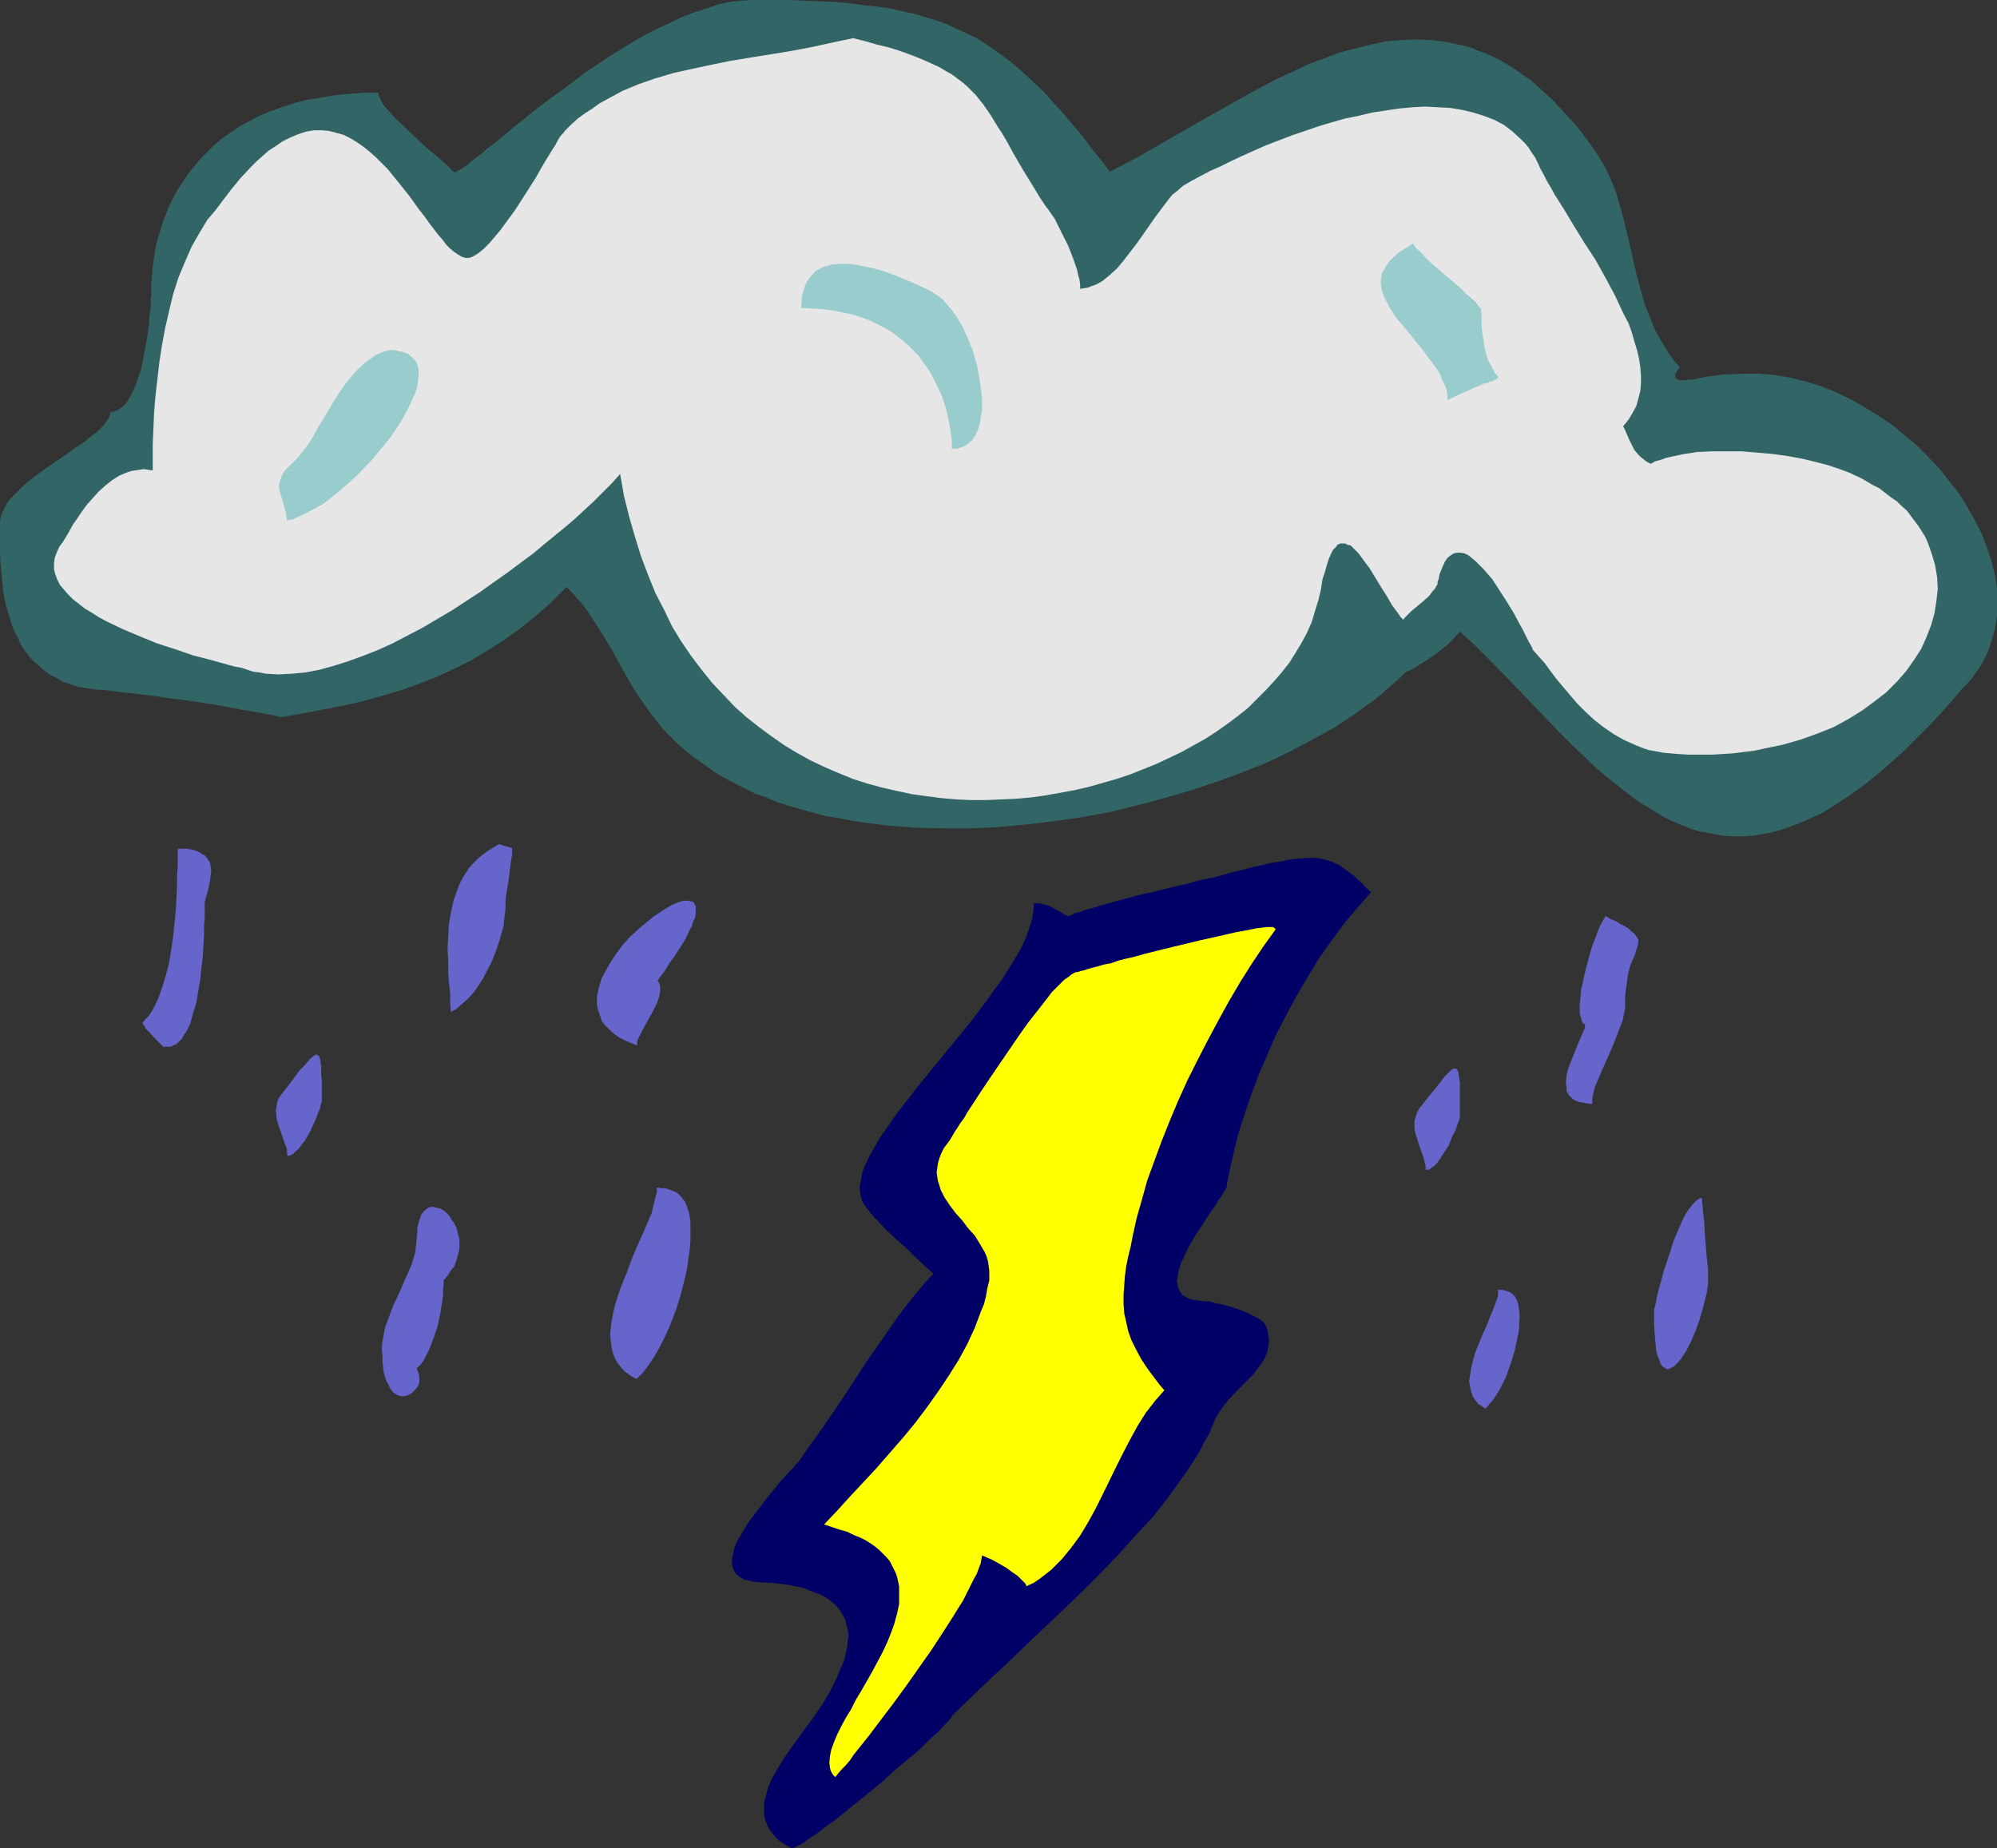 <?xml version="1.0" encoding="UTF-8" standalone="no"?>
<svg
   version="1.0"
   width="129.724mm"
   height="120.083mm"
   id="svg17"
   sodipodi:docname="Storm.wmf"
   xmlns:inkscape="http://www.inkscape.org/namespaces/inkscape"
   xmlns:sodipodi="http://sodipodi.sourceforge.net/DTD/sodipodi-0.dtd"
   xmlns="http://www.w3.org/2000/svg"
   xmlns:svg="http://www.w3.org/2000/svg">
  <rect width="100%" height="100%" fill="#333333" stroke="none"/>
  <sodipodi:namedview
     id="namedview17"
     pagecolor="#ffffff"
     bordercolor="#000000"
     borderopacity="0.25"
     inkscape:showpageshadow="2"
     inkscape:pageopacity="0.0"
     inkscape:pagecheckerboard="0"
     inkscape:deskcolor="#d1d1d1"
     inkscape:document-units="mm" />
  <defs
     id="defs1">
    <pattern
       id="WMFhbasepattern"
       patternUnits="userSpaceOnUse"
       width="6"
       height="6"
       x="0"
       y="0" />
  </defs>
  <path
     style="fill:#326666;fill-opacity:1;fill-rule:evenodd;stroke:none"
     d="m 139.137,144.123 1.778,1.939 1.778,1.939 1.454,1.939 1.293,1.939 2.586,4.039 2.424,4.039 2.262,4.201 2.424,4.201 1.293,2.1 1.454,2.1 1.616,2.262 1.616,2.1 1.616,2.1 1.939,1.939 1.939,1.939 2.101,1.777 2.101,1.616 2.262,1.616 2.262,1.616 2.424,1.454 2.424,1.293 2.586,1.293 2.586,1.293 2.747,0.969 2.747,1.131 2.909,0.969 2.909,0.808 2.909,0.808 2.909,0.808 3.07,0.485 3.232,0.646 3.07,0.485 6.464,0.808 6.626,0.485 6.626,0.162 h 6.787 l 6.787,-0.323 6.949,-0.646 6.787,-0.808 6.787,-0.969 6.949,-1.293 6.626,-1.616 6.626,-1.777 6.626,-1.939 6.302,-2.1 6.141,-2.262 6.141,-2.424 5.656,-2.747 5.494,-2.908 5.333,-2.908 4.848,-3.231 2.262,-1.616 2.262,-1.616 2.262,-1.777 1.939,-1.777 2.101,-1.777 1.778,-1.777 0.646,-0.323 0.808,-0.323 1.616,-0.969 1.778,-1.131 1.939,-1.293 1.778,-1.293 1.778,-1.454 1.616,-1.616 1.454,-1.616 3.717,3.393 3.555,3.555 6.949,7.109 6.787,7.109 3.232,3.393 3.232,3.231 3.232,3.07 3.232,3.07 3.394,2.747 3.232,2.585 3.232,2.424 3.394,2.1 3.232,1.939 3.555,1.616 3.394,1.293 1.778,0.485 1.778,0.323 1.778,0.323 1.778,0.323 1.939,0.162 h 1.778 1.939 l 1.939,-0.162 1.939,-0.323 1.939,-0.323 1.939,-0.485 2.101,-0.646 2.101,-0.808 2.101,-0.808 2.101,-0.969 2.262,-0.969 2.101,-1.293 2.262,-1.454 2.262,-1.454 2.262,-1.616 2.424,-1.777 2.424,-1.939 2.424,-2.1 2.586,-2.262 2.424,-2.262 2.586,-2.585 2.747,-2.747 2.586,-2.747 2.747,-3.07 2.747,-3.231 1.293,-1.293 1.131,-1.293 1.131,-1.616 0.97,-1.293 0.808,-1.454 0.808,-1.616 0.646,-1.454 0.485,-1.616 0.485,-1.616 0.485,-1.616 0.162,-1.454 0.323,-1.777 v -3.231 -3.393 l -0.485,-3.231 -0.808,-3.393 -1.131,-3.393 -1.293,-3.393 -1.616,-3.231 -1.939,-3.393 -1.939,-3.231 -2.424,-3.07 -2.424,-3.07 -2.747,-2.908 -2.747,-2.747 -3.07,-2.585 -3.07,-2.585 -3.394,-2.262 -3.394,-2.1 -3.394,-1.939 -3.717,-1.777 -3.555,-1.454 -3.717,-1.131 -3.878,-0.969 -3.878,-0.646 -3.717,-0.323 h -3.878 l -3.878,0.162 h -0.97 l -1.131,0.162 -2.586,0.323 -2.586,0.485 -1.131,0.323 h -1.293 l -0.97,0.162 h -0.808 l -0.808,-0.162 -0.485,-0.323 -0.162,-0.323 V 92.258 91.935 l 0.162,-0.323 0.323,-0.485 0.323,-0.485 0.323,-0.485 -1.131,-1.293 -1.131,-1.454 -0.97,-1.454 -0.97,-1.616 -1.778,-3.07 -1.293,-3.231 -1.293,-3.231 -0.97,-3.393 -0.97,-3.555 -0.808,-3.555 -0.808,-3.555 -0.808,-3.393 -0.808,-3.393 -0.97,-3.555 -0.97,-3.231 -1.293,-3.231 -1.454,-3.07 -1.778,-2.908 -1.778,-2.585 -1.778,-2.424 -1.778,-2.262 -1.939,-2.1 -1.778,-1.939 -1.778,-1.939 -1.939,-1.777 -1.778,-1.616 -1.778,-1.616 -1.939,-1.293 -1.778,-1.293 -1.778,-1.131 -1.939,-1.131 -1.939,-0.969 -1.778,-0.808 -1.939,-0.646 -1.778,-0.808 -1.939,-0.485 -3.717,-0.808 -3.717,-0.485 -3.878,-0.162 -3.717,0.162 -3.878,0.323 -3.717,0.808 -3.878,0.969 -3.717,0.969 -3.878,1.454 -3.878,1.454 -3.717,1.777 -3.878,1.777 -3.717,1.939 -7.595,4.201 -7.434,4.201 -7.595,4.362 -7.272,4.201 -3.717,1.939 -3.717,1.939 -2.262,-3.07 -2.424,-2.908 -2.101,-2.908 -2.262,-2.585 -2.101,-2.585 -2.262,-2.424 -1.939,-2.262 -2.101,-2.1 -2.262,-2.1 -2.101,-1.939 -2.101,-1.777 -2.101,-1.616 -2.262,-1.616 -2.101,-1.454 -2.262,-1.454 -2.424,-1.131 -2.424,-1.131 -2.424,-1.131 -2.586,-0.969 -2.747,-0.808 -2.747,-0.808 -2.909,-0.646 -2.909,-0.646 -3.232,-0.485 -3.232,-0.323 -3.394,-0.485 -3.555,-0.323 -3.717,-0.162 L 197.475,0.162 193.435,0 h -8.726 l -2.747,0.162 -2.909,0.323 -2.909,0.646 -2.747,0.969 -3.07,0.969 -2.909,1.131 -3.07,1.454 -3.07,1.454 -2.909,1.454 -3.07,1.777 -5.979,3.716 -5.818,3.878 -5.494,4.201 -2.747,1.939 -2.586,1.939 -2.424,1.939 -2.424,1.939 -2.262,1.777 -1.131,0.969 -0.97,0.808 -1.939,1.616 -1.939,1.454 -1.616,1.454 -1.616,1.131 -1.293,1.131 -1.131,0.808 -0.97,0.646 -0.646,0.323 -0.646,0.323 -0.323,-0.162 -0.808,-0.808 -0.97,-0.969 -1.293,-1.131 -1.293,-1.131 -1.616,-1.293 -1.454,-1.293 -3.07,-2.908 -3.07,-2.908 -1.293,-1.293 -1.131,-1.293 -1.131,-1.293 -0.646,-1.131 -0.485,-1.131 -0.162,-0.323 V 22.782 H 89.041 l -3.717,0.323 -3.555,0.323 -3.394,0.646 -3.232,0.485 -3.07,0.808 -2.909,0.969 -2.747,0.969 -2.747,1.131 -2.424,1.293 -2.424,1.293 -2.101,1.454 -2.101,1.454 -1.939,1.616 -1.778,1.777 -1.778,1.777 -1.454,1.777 -1.454,1.777 -1.293,1.939 -1.293,1.939 -1.131,2.1 -0.97,1.939 -0.808,2.1 -0.808,2.1 -0.646,2.1 -0.646,2.1 -0.485,2.1 -0.323,2.262 -0.323,2.1 -0.162,2.1 -0.162,2.1 v 2.1 0.808 l -0.162,0.646 v 0.808 0.808 0.808 l -0.323,2.1 -0.162,2.262 -0.323,2.585 -0.485,2.585 -0.485,2.585 -0.485,2.585 -0.808,2.424 -0.808,2.262 -0.97,2.1 -0.485,0.808 -0.485,0.808 -0.646,0.808 -0.646,0.485 -0.646,0.485 -0.646,0.323 -0.808,0.323 h -0.646 l -0.162,0.646 -0.162,0.646 -0.485,0.646 -0.485,0.808 -0.485,0.646 -0.808,0.808 -0.808,0.808 -0.97,0.646 -1.939,1.616 -2.424,1.616 -2.262,1.616 -2.586,1.777 -2.586,1.777 -2.424,1.777 -2.262,1.777 -1.939,1.939 -1.778,1.777 -0.808,0.969 -0.485,0.969 -0.485,0.969 L 0.323,126.35 0.162,127.158 0,128.127 v 7.755 l 0.162,2.908 0.323,3.231 0.323,3.393 0.646,3.231 0.97,3.231 0.485,1.616 0.646,1.616 0.808,1.454 0.646,1.454 0.97,1.616 0.97,1.293 1.131,1.293 1.293,1.131 1.293,1.131 1.454,1.131 1.616,0.808 1.616,0.969 1.939,0.646 1.939,0.646 2.101,0.323 2.262,0.323 2.424,0.162 2.424,0.323 2.747,0.323 2.909,0.323 2.909,0.323 3.07,0.485 6.302,0.808 6.302,0.969 6.141,1.131 2.747,0.485 2.747,0.485 2.586,0.485 2.262,0.485 5.333,-0.969 5.171,-0.969 5.01,-0.969 4.848,-1.131 4.525,-1.293 4.525,-1.293 4.363,-1.616 4.202,-1.616 4.202,-1.939 4.202,-2.1 4.04,-2.424 3.878,-2.424 4.04,-2.908 3.878,-3.07 3.878,-3.393 z"
     id="path1" />
  <path
     style="fill:#e6e6e6;fill-opacity:1;fill-rule:evenodd;stroke:none"
     d="m 456.358,117.14 1.778,0.969 1.616,0.969 1.616,0.808 1.454,1.131 1.454,1.131 1.454,0.969 1.131,1.131 1.293,1.131 0.97,1.293 0.97,1.293 0.97,1.293 0.808,1.293 0.808,1.293 0.646,1.454 0.97,2.747 0.808,2.747 0.485,2.908 0.162,2.908 -0.323,2.908 -0.485,3.07 -0.808,2.908 -1.131,2.908 -1.293,2.908 -1.778,2.747 -1.939,2.747 -2.262,2.585 -2.586,2.585 -2.909,2.262 -3.07,2.262 -3.394,2.1 -3.555,1.939 -4.04,1.616 -4.04,1.454 -4.525,1.293 -4.686,0.969 -2.262,0.485 -2.586,0.323 -2.586,0.323 -2.586,0.162 -2.586,0.162 h -5.656 l -2.747,-0.162 -1.778,-0.162 -1.778,-0.162 -1.778,-0.323 -1.778,-0.323 -1.454,-0.485 -1.616,-0.646 -2.909,-1.293 -2.586,-1.454 -2.586,-1.777 -2.262,-1.777 -2.262,-2.1 -1.939,-1.939 -1.778,-2.1 -1.778,-2.1 -1.616,-1.939 -1.454,-1.939 -1.293,-1.777 -1.454,-1.616 -1.293,-1.454 -0.162,-0.162 -0.162,-0.485 -0.323,-0.646 -0.485,-0.808 -0.485,-0.969 -0.485,-0.969 -0.646,-1.293 -0.646,-1.131 -1.454,-2.747 -1.778,-2.908 -1.778,-2.747 -1.778,-2.747 -1.131,-1.293 -0.97,-1.131 -0.97,-0.969 -0.97,-0.969 -0.97,-0.808 -0.808,-0.646 -0.97,-0.485 -0.97,-0.162 H 357.782 l -0.808,0.162 -0.808,0.485 -0.808,0.646 -0.646,0.969 -0.646,1.454 -0.646,1.616 -0.162,0.969 -0.323,0.969 v 0.485 l -0.323,0.485 -0.323,0.646 -0.485,0.485 -0.97,1.293 -1.454,1.293 -2.909,2.424 -1.131,1.131 -0.485,0.485 -0.323,0.485 -0.646,-0.646 -0.646,-0.969 -1.454,-1.939 -1.293,-2.262 -1.454,-2.262 -2.747,-4.524 -1.454,-1.939 -1.293,-1.777 -0.646,-0.646 -0.646,-0.646 -0.646,-0.646 -0.808,-0.162 -0.485,-0.323 h -0.646 -0.646 l -0.646,0.323 -0.485,0.646 -0.646,0.646 -0.485,0.969 -0.485,1.131 -0.485,1.454 -0.485,1.777 -0.646,1.939 -0.323,2.262 -0.646,2.747 -0.808,2.585 -0.808,2.747 -1.131,2.585 -1.293,2.424 -1.454,2.424 -1.616,2.585 -1.778,2.262 -1.939,2.262 -2.101,2.262 -2.101,2.1 -2.262,2.262 -2.424,1.939 -2.586,1.939 -2.747,1.939 -2.747,1.777 -2.909,1.616 -2.909,1.616 -3.07,1.454 -3.07,1.454 -3.232,1.293 -3.232,1.293 -3.394,1.131 -3.394,0.969 -3.394,0.969 -3.555,0.808 -3.555,0.646 -3.555,0.646 -3.555,0.485 -3.555,0.323 -3.717,0.162 -3.717,0.162 h -3.717 l -3.555,-0.162 -3.717,-0.323 -3.717,-0.485 -3.555,-0.485 -3.717,-0.808 -3.555,-0.808 -3.555,-0.969 -3.555,-1.131 -3.555,-1.454 -3.394,-1.454 -3.394,-1.616 -3.232,-1.777 -3.232,-1.939 -3.232,-2.262 -3.07,-2.262 -3.07,-2.424 -2.909,-2.585 -2.747,-2.908 -2.747,-2.908 -2.586,-3.231 -2.586,-3.393 -2.424,-3.555 -2.262,-3.716 -1.939,-4.039 -2.101,-4.039 -1.778,-4.362 -1.778,-4.686 -1.454,-4.686 -1.454,-5.009 -1.293,-5.17 -0.97,-5.493 -0.323,0.485 -0.485,0.485 -1.131,1.293 -1.293,1.293 -1.616,1.616 -1.778,1.777 -1.939,1.777 -2.262,2.1 -2.424,2.1 -2.586,2.1 -2.747,2.262 -2.909,2.424 -3.07,2.262 -3.232,2.424 -3.232,2.262 -3.394,2.424 -6.949,4.524 -3.555,2.1 -3.555,2.1 -3.717,1.939 -3.717,1.939 -3.555,1.616 -3.717,1.454 -3.555,1.293 -3.555,1.131 -3.555,0.969 -3.394,0.646 -3.394,0.323 -3.232,0.162 -3.07,-0.162 -1.616,-0.323 -1.454,-0.162 -1.454,-0.485 -1.454,-0.485 -1.778,-0.323 -1.778,-0.485 -4.04,-1.131 -4.363,-1.131 -4.202,-1.454 -4.525,-1.454 -4.363,-1.777 -4.202,-1.777 -4.04,-1.939 -1.778,-0.969 -1.778,-1.131 -1.616,-0.969 -1.454,-1.131 -1.454,-1.131 -1.293,-1.293 -0.97,-1.131 -0.97,-1.131 -0.646,-1.293 -0.485,-1.293 -0.323,-1.293 v -1.293 l 0.162,-1.454 0.485,-1.293 0.646,-1.454 0.97,-1.293 0.162,-0.323 0.323,-0.485 0.485,-0.808 0.646,-1.131 0.808,-1.454 1.131,-1.616 0.97,-1.454 1.293,-1.777 1.454,-1.616 1.454,-1.616 1.616,-1.454 1.616,-1.293 1.778,-1.131 1.939,-0.808 0.97,-0.323 0.97,-0.162 1.131,-0.162 0.97,-0.162 1.131,0.162 1.131,0.162 v -3.07 -3.555 l 0.162,-3.555 0.162,-3.878 0.323,-4.039 0.485,-4.201 0.485,-4.201 0.646,-4.201 0.808,-4.362 0.97,-4.201 0.97,-4.039 1.293,-4.039 1.616,-3.878 1.616,-3.716 1.939,-3.393 0.97,-1.616 0.97,-1.616 1.939,-2.262 1.939,-2.585 2.101,-2.747 2.262,-2.747 2.586,-2.747 1.293,-1.293 1.454,-1.293 1.454,-1.293 1.778,-1.131 1.616,-1.131 1.939,-0.969 1.939,-0.808 1.939,-0.646 1.939,-0.323 h 1.939 l 1.778,0.162 1.778,0.485 1.778,0.485 1.616,0.808 1.616,0.969 1.616,1.131 1.616,1.293 1.454,1.293 1.454,1.454 1.454,1.454 2.747,3.393 2.586,3.231 2.424,3.393 1.293,1.616 1.131,1.616 1.131,1.454 0.97,1.293 1.131,1.293 0.97,1.293 0.97,0.969 0.97,0.808 0.97,0.646 0.808,0.485 0.97,0.323 h 0.808 l 0.646,-0.162 0.646,-0.323 0.808,-0.485 0.646,-0.485 0.808,-0.646 0.808,-0.808 0.808,-0.808 0.808,-0.969 1.778,-2.1 1.778,-2.424 1.778,-2.424 1.778,-2.747 3.394,-5.332 1.454,-2.585 1.454,-2.424 1.293,-2.1 0.646,-0.969 0.485,-0.969 0.485,-0.808 0.485,-0.646 0.485,-0.485 0.323,-0.485 1.616,-1.616 1.616,-1.454 1.778,-1.293 1.778,-1.131 1.778,-1.293 1.778,-0.969 3.878,-2.1 3.878,-1.616 4.202,-1.454 4.363,-1.293 4.363,-0.969 4.525,-0.969 4.686,-0.969 4.848,-0.808 5.01,-0.808 5.01,-0.808 5.171,-0.969 5.171,-1.131 5.333,-1.131 3.232,0.808 2.747,0.808 2.747,0.646 2.586,0.808 2.262,0.808 2.101,0.808 1.939,0.808 1.778,0.808 1.778,0.808 1.616,0.969 1.454,0.808 1.293,0.969 1.293,0.969 1.131,0.969 2.101,2.1 1.939,2.424 1.778,2.585 1.778,2.908 0.97,1.454 0.97,1.616 0.97,1.777 0.97,1.777 1.131,1.939 1.131,1.939 1.293,2.1 1.293,2.1 1.454,2.424 1.616,2.424 0.646,0.808 0.646,0.969 0.808,1.131 0.646,1.293 1.293,2.585 1.454,2.908 1.131,2.908 0.97,2.747 0.323,1.454 0.323,1.131 0.162,1.293 v 0.969 l 0.97,-0.162 0.97,-0.162 0.808,-0.323 0.97,-0.323 0.97,-0.485 0.808,-0.485 1.778,-1.454 1.778,-1.616 1.616,-1.939 1.616,-2.1 1.616,-2.1 3.07,-4.362 1.454,-2.1 1.454,-1.939 1.454,-1.939 1.293,-1.616 1.454,-1.131 0.646,-0.646 0.646,-0.485 1.939,-1.131 2.101,-1.131 2.424,-1.293 2.586,-1.131 2.586,-1.293 2.747,-1.293 2.909,-1.293 2.909,-1.293 6.302,-2.424 6.626,-2.262 3.232,-0.969 3.394,-0.969 3.232,-0.646 3.394,-0.808 3.232,-0.485 3.232,-0.485 3.394,-0.323 3.07,-0.162 3.07,0.162 3.07,0.162 2.909,0.485 2.747,0.646 2.586,0.808 2.586,0.969 2.424,1.293 2.101,1.616 2.101,1.939 0.97,0.969 0.808,0.969 0.808,1.293 0.808,1.131 0.646,1.293 0.646,1.454 0.808,1.454 0.808,1.616 0.97,1.616 0.97,1.777 1.131,1.777 1.131,1.777 2.424,4.039 2.586,4.201 2.747,4.201 2.424,4.362 2.424,4.524 2.101,4.524 1.131,2.1 0.808,2.262 0.646,2.262 0.646,2.1 0.485,2.1 0.323,2.1 0.162,2.1 v 1.939 l -0.162,1.777 -0.485,1.939 -0.485,1.777 -0.97,1.777 -0.97,1.616 -1.293,1.616 0.485,0.969 0.485,1.131 0.485,1.131 0.646,1.293 0.646,1.293 0.97,1.131 0.646,0.646 1.454,1.131 0.97,0.485 1.131,-0.646 1.293,-0.323 1.293,-0.485 1.454,-0.323 3.07,-0.646 3.232,-0.485 3.555,-0.162 h 3.555 3.717 l 3.878,0.323 3.717,0.323 3.555,0.485 3.555,0.646 3.394,0.808 3.07,0.808 2.909,0.969 1.293,0.485 1.293,0.485 0.97,0.485 z"
     id="path2" />
  <path
     style="fill:#6565cc;fill-opacity:1;fill-rule:evenodd;stroke:none"
     d="M 50.258,222.647 V 221.678 l 0.162,-0.808 0.646,-2.262 0.485,-2.262 0.162,-1.293 0.162,-1.131 -0.162,-1.131 -0.162,-0.969 -0.646,-0.969 -0.646,-0.808 -0.646,-0.323 -0.485,-0.323 -0.646,-0.323 -0.808,-0.323 -0.808,-0.162 -0.97,-0.162 H 44.763 43.632 v 4.039 l -0.162,2.585 v 2.747 l -0.162,2.908 -0.162,3.07 -0.646,6.301 -0.485,3.231 -0.485,3.07 -0.808,3.07 -0.808,2.747 -0.97,2.747 -1.131,2.424 -0.646,1.131 -0.646,0.969 -0.808,0.808 -0.808,0.969 0.162,0.162 0.162,0.323 0.323,0.323 0.162,0.485 0.97,0.969 1.778,1.939 0.808,0.808 0.323,0.323 0.323,0.323 0.162,0.162 v 0 h 1.778 l 0.646,-0.323 0.808,-0.323 0.646,-0.646 0.646,-0.646 0.485,-0.808 0.646,-0.969 0.485,-0.969 0.485,-0.969 0.646,-2.424 0.808,-2.585 0.485,-2.747 0.485,-2.908 0.323,-2.908 0.323,-2.747 0.162,-2.747 0.162,-2.585 v -2.262 l 0.162,-2.1 z"
     id="path3" />
  <path
     style="fill:#6565cc;fill-opacity:1;fill-rule:evenodd;stroke:none"
     d="M 124.109,223.294 V 221.678 l 0.162,-1.939 0.646,-3.878 0.485,-4.039 0.323,-1.939 v -1.616 l -3.232,-0.969 -1.616,0.969 -1.293,0.808 -1.293,0.969 -1.131,0.969 -1.131,1.131 -0.97,1.131 -0.808,1.293 -0.808,1.293 -0.646,1.293 -0.485,1.293 -0.97,2.747 -0.646,2.908 -0.485,2.908 -0.162,3.07 -0.162,2.908 0.162,2.908 v 2.747 l 0.162,2.747 0.323,2.585 v 2.424 l 0.162,2.1 1.454,-0.808 1.454,-1.293 1.454,-1.293 1.293,-1.454 1.131,-1.616 1.131,-1.777 0.97,-1.939 0.97,-1.777 0.808,-1.939 0.646,-1.777 0.646,-1.939 0.485,-1.777 0.485,-1.616 0.162,-1.616 0.162,-1.293 z"
     id="path4" />
  <path
     style="fill:#6565cc;fill-opacity:1;fill-rule:evenodd;stroke:none"
     d="m 156.429,256.739 v -0.969 l 0.323,-0.808 0.485,-0.969 0.485,-0.969 1.131,-2.1 1.293,-2.262 1.131,-2.262 0.323,-0.969 0.323,-0.969 0.162,-1.131 v -0.969 l -0.162,-0.808 -0.485,-0.808 1.616,-2.1 1.293,-2.1 1.293,-1.777 1.131,-1.777 0.97,-1.454 0.808,-1.454 0.646,-1.454 0.646,-1.131 0.323,-1.131 0.485,-0.969 0.162,-0.969 v -0.646 -0.646 -0.646 l -0.162,-0.323 -0.323,-0.485 -0.323,-0.323 h -0.485 l -0.485,-0.162 h -0.485 -0.646 l -0.646,0.162 -1.454,0.485 -1.616,0.808 -1.778,1.131 -1.939,1.293 -1.778,1.454 -1.939,1.616 -1.939,1.777 -1.778,1.939 -1.454,1.939 -1.454,2.1 -1.293,2.262 -1.131,2.1 -0.646,2.1 -0.485,2.262 v 0.969 1.131 l 0.162,0.969 0.323,0.969 0.323,0.969 0.323,0.969 0.646,0.969 0.808,0.808 0.808,0.808 0.97,0.808 1.131,0.808 1.293,0.646 1.454,0.646 z"
     id="path5" />
  <path
     style="fill:#6565cc;fill-opacity:1;fill-rule:evenodd;stroke:none"
     d="m 169.518,302.626 v -1.293 -1.293 l -0.162,-1.131 -0.162,-0.969 -0.323,-0.969 -0.323,-0.969 -0.323,-0.808 -0.485,-0.646 -0.485,-0.646 -0.646,-0.646 -0.646,-0.485 -0.808,-0.323 -0.808,-0.323 -0.97,-0.323 h -0.97 l -1.131,-0.162 v 1.131 l -0.323,1.131 -0.323,1.293 -0.323,1.293 -0.323,1.454 -0.646,1.454 -1.293,3.07 -1.454,3.231 -1.454,3.393 -1.293,3.555 -1.454,3.555 -1.131,3.393 -0.485,1.777 -0.323,1.616 -0.323,1.616 -0.162,1.616 -0.162,1.616 0.162,1.454 0.162,1.454 0.323,1.454 0.485,1.293 0.646,1.131 0.97,1.293 0.97,0.969 1.293,0.969 1.454,0.808 1.616,-1.616 1.454,-1.939 1.293,-1.939 1.293,-2.262 1.131,-2.262 1.131,-2.424 0.97,-2.424 0.97,-2.585 0.808,-2.585 0.646,-2.424 0.646,-2.585 0.485,-2.262 0.323,-2.424 0.323,-2.262 0.162,-2.1 z"
     id="path6" />
  <path
     style="fill:#6565cc;fill-opacity:1;fill-rule:evenodd;stroke:none"
     d="m 373.134,323.469 -0.162,-1.616 -0.162,-1.293 -0.323,-1.131 -0.485,-0.969 -0.808,-0.808 -0.808,-0.485 -1.131,-0.323 -1.454,-0.162 v 0.646 0.808 l -0.485,1.454 -0.646,1.777 -0.808,1.939 -0.808,2.1 -0.97,2.1 -1.778,4.362 -0.646,2.1 -0.485,2.1 -0.323,2.1 -0.162,0.969 0.162,0.969 0.162,0.808 0.162,0.808 0.323,0.969 0.323,0.646 0.646,0.808 0.485,0.646 0.808,0.485 0.97,0.646 0.97,-1.131 0.97,-1.131 0.808,-1.293 0.808,-1.293 1.454,-2.908 1.131,-3.231 0.97,-3.07 0.646,-3.07 0.323,-1.454 0.162,-1.454 v -1.293 z"
     id="path7" />
  <path
     style="fill:#6565cc;fill-opacity:1;fill-rule:evenodd;stroke:none"
     d="m 108.918,314.421 0.97,-1.131 0.808,-1.293 0.808,-0.969 0.485,-1.293 0.323,-1.131 0.323,-1.131 0.162,-0.969 v -1.131 -1.131 l -0.323,-0.969 -0.162,-0.969 -0.323,-0.969 -0.485,-0.969 -0.485,-0.646 -0.485,-0.808 -0.485,-0.646 -0.646,-0.646 -0.646,-0.485 -0.646,-0.323 -0.646,-0.162 -0.646,-0.162 -0.646,-0.162 -0.646,0.162 -0.485,0.162 -0.646,0.485 -0.485,0.485 -0.485,0.646 -0.323,0.969 -0.323,0.969 -0.323,1.131 v 1.293 l -0.162,1.616 -0.162,1.616 -0.162,1.616 -0.485,1.616 -0.485,1.616 -1.454,3.231 -1.454,3.393 -1.616,3.393 -1.293,3.555 -0.646,1.616 -0.323,1.777 -0.323,1.777 -0.162,1.616 0.162,1.777 v 1.454 l 0.162,1.454 0.162,1.293 0.323,1.131 0.323,0.969 0.485,0.808 0.323,0.808 0.323,0.485 0.485,0.646 0.485,0.323 0.485,0.323 0.97,0.323 h 0.97 l 0.97,-0.323 0.808,-0.485 0.808,-0.808 0.646,-0.808 0.323,-0.969 v -1.131 l -0.162,-1.131 -0.485,-1.131 0.97,-0.969 0.808,-1.131 0.646,-1.293 0.646,-1.293 1.131,-2.908 0.97,-2.908 0.646,-3.07 0.485,-3.07 0.162,-1.293 v -1.454 l 0.162,-1.131 z"
     id="path8" />
  <path
     style="fill:#000066;fill-opacity:1;fill-rule:evenodd;stroke:none"
     d="m 233.673,421.382 4.363,-4.201 4.363,-4.201 4.525,-4.201 4.686,-4.524 9.373,-8.887 4.686,-4.524 4.525,-4.524 4.363,-4.524 4.202,-4.686 4.202,-4.524 3.717,-4.686 3.232,-4.524 1.616,-2.262 1.454,-2.262 1.454,-2.262 1.131,-2.262 1.293,-2.262 0.97,-2.262 0.646,-1.616 0.97,-1.616 0.97,-1.293 1.131,-1.454 2.424,-2.585 2.424,-2.424 1.293,-1.293 0.97,-1.293 0.97,-1.293 0.808,-1.293 0.646,-1.454 0.323,-1.616 0.162,-1.616 -0.323,-1.939 -0.162,-0.808 -0.485,-0.969 -0.646,-0.808 -0.97,-0.646 -1.293,-0.646 -1.131,-0.646 -2.909,-1.131 -2.747,-0.808 -1.293,-0.323 -1.131,-0.162 -0.97,-0.323 -0.646,-0.162 h -0.485 -0.323 l -1.454,-0.162 -1.454,-0.162 -1.131,-0.323 -0.97,-0.485 -0.808,-0.485 -0.485,-0.808 -0.485,-0.808 -0.162,-0.808 -0.162,-0.969 0.162,-0.969 0.162,-1.131 0.323,-1.131 0.323,-1.131 0.646,-1.293 1.131,-2.424 1.454,-2.585 1.616,-2.424 1.616,-2.585 1.454,-2.1 0.808,-1.131 0.485,-0.969 0.646,-0.808 0.485,-0.808 0.485,-0.808 0.323,-0.485 0.162,-0.485 v -0.485 l 0.808,-4.039 0.97,-4.201 1.131,-4.524 1.454,-4.524 1.616,-4.686 1.778,-4.847 2.101,-4.847 2.101,-4.847 2.424,-4.686 2.586,-4.847 2.747,-4.686 2.747,-4.524 3.07,-4.362 3.07,-4.201 3.394,-4.039 3.394,-3.878 -1.131,-0.969 -0.97,-1.131 -1.131,-0.969 -0.808,-0.808 -1.939,-1.454 -1.778,-1.293 -1.778,-0.808 -1.939,-0.646 -1.939,-0.323 h -2.262 l -2.262,0.162 -2.586,0.323 -1.293,0.323 -3.07,0.485 -1.778,0.485 -1.778,0.323 -1.778,0.485 -1.939,0.485 -2.101,0.485 -2.262,0.646 -2.262,0.646 -2.586,0.485 -2.586,0.646 -1.454,0.485 -1.778,0.323 -1.939,0.485 -2.101,0.485 -2.424,0.646 -2.424,0.485 -4.848,1.293 -2.424,0.646 -2.262,0.646 -2.101,0.646 -1.939,0.485 -1.778,0.646 -1.293,0.323 -0.485,0.323 -0.485,0.162 -0.323,0.162 -0.162,0.162 -1.131,-0.485 -0.97,-0.646 -0.97,-0.485 -0.808,-0.485 -0.97,-0.485 -1.131,-0.323 -1.131,-0.323 h -1.454 l -0.162,1.939 -0.323,2.1 -0.808,2.424 -0.808,2.262 -1.131,2.424 -1.454,2.424 -1.454,2.424 -1.616,2.585 -1.939,2.585 -1.939,2.747 -4.04,5.332 -8.726,10.664 -4.363,5.332 -1.939,2.585 -1.939,2.424 -1.939,2.585 -1.616,2.424 -1.616,2.262 -1.293,2.262 -1.293,2.262 -0.97,2.1 -0.808,1.939 -0.323,1.939 -0.323,1.616 0.162,1.616 0.162,0.808 0.162,0.646 0.323,0.808 0.485,0.646 0.646,0.969 0.808,0.969 0.808,0.969 0.97,0.969 2.101,2.262 2.424,2.262 2.424,2.1 2.262,2.262 2.262,2.1 2.101,1.939 -2.262,2.424 -2.101,2.585 -2.101,2.585 -2.101,2.747 -4.04,5.817 -4.04,5.817 -3.878,5.978 -3.878,5.817 -3.878,5.655 -1.939,2.585 -1.778,2.585 -0.323,0.485 -0.323,0.485 -0.485,0.646 -0.646,0.646 -0.808,0.969 -0.808,0.808 -0.808,0.969 -1.131,1.131 -1.939,2.424 -2.101,2.585 -2.101,2.747 -1.939,2.585 -1.616,2.747 -0.808,1.293 -0.646,1.293 -0.485,1.293 -0.162,1.131 -0.323,1.131 v 1.131 l 0.162,0.969 0.323,0.808 0.485,0.808 0.808,0.646 0.97,0.646 1.131,0.323 1.454,0.323 1.778,0.162 3.07,0.162 2.747,0.323 2.586,0.485 2.262,0.485 1.939,0.808 1.778,0.646 1.616,0.808 1.293,0.969 1.131,0.969 0.97,1.131 0.646,1.131 0.646,1.131 0.323,1.293 0.323,1.293 0.162,1.454 -0.162,1.293 -0.162,1.616 -0.323,1.454 -0.323,1.454 -0.646,1.616 -0.646,1.454 -0.646,1.616 -1.616,3.231 -1.939,3.231 -2.101,3.07 -2.262,3.07 -2.101,2.908 -0.97,1.293 -0.97,1.454 -1.131,1.616 -0.97,1.616 -0.97,1.616 -0.97,1.777 -0.808,1.939 -0.485,1.777 -0.485,1.777 v 1.777 1.777 l 0.323,0.969 0.323,0.808 0.323,0.808 0.485,0.808 0.646,0.808 0.646,0.808 0.808,0.808 0.97,0.646 0.97,0.646 1.293,0.646 0.646,-0.162 0.646,-0.323 0.97,-0.485 0.97,-0.646 1.131,-0.808 1.293,-0.808 1.293,-0.969 1.454,-1.131 1.616,-1.131 1.454,-1.131 3.394,-2.747 3.394,-2.747 3.394,-2.747 3.394,-3.07 3.232,-2.747 1.616,-1.293 1.454,-1.293 1.293,-1.293 1.293,-1.293 1.131,-0.969 1.131,-0.969 0.808,-0.969 0.808,-0.808 0.646,-0.646 0.485,-0.646 0.323,-0.323 z"
     id="path9" />
  <path
     style="fill:#6565cc;fill-opacity:1;fill-rule:evenodd;stroke:none"
     d="m 358.428,273.866 v -5.17 -0.969 -0.969 -0.808 l -0.162,-0.808 v -0.646 l -0.162,-0.485 v -0.646 l -0.162,-0.323 -0.162,-0.323 -0.162,-0.162 -0.162,-0.162 h -0.485 l -0.323,0.162 -0.323,0.162 -0.323,0.323 -0.323,0.323 -0.485,0.485 -0.485,0.485 -0.485,0.646 -0.485,0.646 -0.646,0.808 -1.293,1.616 -1.616,1.939 -1.778,2.262 -0.485,0.969 -0.323,0.969 -0.323,0.969 v 0.969 0.969 l 0.162,0.969 0.646,2.1 0.646,1.939 0.646,1.777 0.485,1.777 0.162,0.808 v 0.808 h 0.808 l 0.646,-0.485 0.646,-0.485 0.808,-0.808 0.646,-0.969 0.646,-0.969 1.454,-2.262 0.97,-2.424 0.646,-1.131 0.323,-0.969 0.323,-0.969 0.323,-0.808 0.162,-0.646 z"
     id="path10" />
  <path
     style="fill:#6565cc;fill-opacity:1;fill-rule:evenodd;stroke:none"
     d="m 79.022,270.473 v -5.17 l -0.162,-1.131 v -0.808 -0.969 -0.646 l -0.162,-0.646 v -0.646 l -0.162,-0.485 -0.162,-0.323 v -0.323 l -0.323,-0.162 -0.162,-0.162 h -0.485 l -0.162,0.162 -0.323,0.162 -0.323,0.323 -0.485,0.323 -0.323,0.485 -0.485,0.485 -0.485,0.646 -0.646,0.646 -0.646,0.646 -1.293,1.777 -1.454,1.939 -1.778,2.262 -0.646,0.969 -0.323,0.969 -0.162,0.969 -0.162,0.969 0.162,0.969 v 0.969 l 0.646,2.1 1.293,3.716 0.646,1.777 v 0.808 l 0.162,0.808 0.646,-0.162 0.646,-0.323 0.646,-0.646 0.808,-0.646 0.646,-0.969 0.808,-0.969 1.293,-2.262 1.131,-2.424 0.485,-1.131 0.323,-0.969 0.485,-1.131 0.162,-0.646 0.162,-0.646 z"
     id="path11" />
  <path
     style="fill:#6565cc;fill-opacity:1;fill-rule:evenodd;stroke:none"
     d="m 398.99,245.914 v -1.293 l 0.162,-1.454 0.162,-1.131 0.162,-1.131 0.323,-2.1 0.485,-1.777 0.646,-1.454 0.485,-1.131 0.323,-1.131 0.323,-0.969 0.162,-0.808 v -0.808 l -0.485,-0.808 -0.646,-0.808 -0.485,-0.323 -0.485,-0.485 -0.646,-0.485 -0.808,-0.485 -0.97,-0.485 -0.97,-0.646 -1.293,-0.485 -1.293,-0.808 -0.162,0.485 -0.323,0.485 -0.646,1.131 -0.646,1.454 -0.646,1.777 -0.808,2.1 -0.646,2.1 -1.131,4.362 -0.485,2.262 -0.485,2.1 -0.162,2.1 -0.162,1.777 v 1.616 l 0.162,0.808 0.162,0.485 0.162,0.646 0.162,0.485 0.323,0.323 0.323,0.162 v 0.485 0.323 l -0.485,1.131 -0.485,1.131 -0.646,1.454 -1.293,3.231 -0.646,1.616 -0.646,1.777 -0.323,1.454 -0.162,1.616 0.162,1.454 v 0.646 l 0.323,0.646 0.323,0.485 0.485,0.485 0.485,0.485 0.646,0.323 0.808,0.323 0.97,0.162 0.97,0.162 1.293,0.162 v -1.293 l 0.323,-1.454 0.323,-1.454 0.646,-1.454 1.293,-3.07 1.454,-3.231 1.454,-3.393 1.293,-3.393 0.646,-1.616 0.323,-1.616 0.323,-1.616 z"
     id="path12" />
  <path
     style="fill:#6565cc;fill-opacity:1;fill-rule:evenodd;stroke:none"
     d="m 419.352,314.421 v -1.293 -1.454 l -0.323,-2.908 -0.485,-6.14 -0.162,-2.908 -0.162,-1.293 -0.162,-1.131 v -0.969 l -0.162,-0.969 v -0.646 -0.485 h -0.485 l -0.485,0.323 -0.485,0.323 -0.485,0.485 -0.485,0.485 -0.485,0.646 -1.131,1.616 -0.97,1.939 -0.97,2.262 -0.97,2.262 -0.808,2.585 -1.616,4.847 -0.646,2.424 -0.646,2.262 -0.485,1.939 -0.162,0.969 -0.162,0.808 -0.162,0.646 -0.162,0.646 v 0.485 0.485 1.293 1.293 l 0.162,2.424 0.162,1.939 0.162,1.777 0.323,1.454 0.485,1.131 0.323,0.969 0.485,0.646 0.485,0.323 0.485,0.323 h 0.485 l 0.646,-0.323 0.646,-0.323 0.485,-0.485 0.646,-0.646 0.646,-0.808 0.646,-0.969 0.646,-0.969 1.131,-2.262 1.131,-2.585 0.97,-2.747 0.808,-2.747 0.646,-2.585 0.323,-1.131 0.162,-1.293 0.162,-0.969 z"
     id="path13" />
  <path
     style="fill:#99cccc;fill-opacity:1;fill-rule:evenodd;stroke:none"
     d="m 95.667,85.957 -1.131,0.323 -0.97,0.323 -1.131,0.485 -0.97,0.646 -1.778,1.293 -1.778,1.616 -1.616,1.777 -1.454,1.777 -1.454,2.1 -1.454,2.262 -2.586,4.362 -1.293,2.1 -1.131,2.1 -1.131,1.777 -1.293,1.777 -1.293,1.616 -1.131,1.131 -1.131,1.131 -0.97,0.969 -0.646,0.969 -0.323,0.969 -0.323,0.808 -0.162,0.808 v 0.808 l 0.162,0.808 0.485,1.616 0.485,1.616 0.485,1.777 0.162,0.969 0.162,1.131 1.616,-0.323 1.616,-0.808 1.778,-0.808 1.778,-0.969 1.778,-0.969 1.778,-1.293 1.778,-1.454 1.778,-1.454 1.778,-1.616 1.778,-1.616 3.394,-3.555 3.07,-3.716 1.454,-1.777 1.293,-1.939 1.293,-1.939 0.97,-1.777 0.97,-1.777 0.808,-1.777 0.808,-1.777 0.485,-1.454 0.162,-1.616 0.162,-1.454 v -1.293 l -0.323,-1.131 -0.485,-0.969 -0.808,-0.808 -0.97,-0.808 -1.293,-0.485 -1.454,-0.323 -0.808,-0.162 z"
     id="path14" />
  <path
     style="fill:#99cccc;fill-opacity:1;fill-rule:evenodd;stroke:none"
     d="m 228.664,71.577 -3.717,-1.777 -3.394,-1.454 -3.232,-1.293 -3.07,-0.969 -2.909,-0.646 -2.586,-0.485 -1.293,-0.162 h -1.131 -1.131 l -2.101,0.162 -0.808,0.323 -0.97,0.162 -0.808,0.485 -0.808,0.323 -0.646,0.485 -1.131,1.293 -0.485,0.646 -0.485,0.808 -0.323,0.808 -0.323,0.969 -0.323,0.969 -0.162,1.131 v 1.131 l -0.162,1.131 2.747,0.162 2.747,0.162 2.424,0.323 2.424,0.485 2.262,0.485 2.101,0.646 2.101,0.808 1.778,0.808 1.778,0.969 1.778,0.969 1.454,1.131 1.454,1.131 1.293,1.131 1.293,1.293 1.293,1.293 0.97,1.454 0.97,1.293 0.97,1.454 1.454,2.908 1.293,2.747 0.97,2.908 0.646,2.747 0.485,2.747 0.323,2.424 v 2.1 h 1.293 l 0.97,-0.323 1.131,-0.485 0.808,-0.646 0.808,-0.646 0.646,-0.969 0.485,-0.969 0.485,-1.131 0.323,-1.293 0.162,-1.454 0.323,-1.293 v -1.616 -1.454 l -0.162,-1.616 -0.485,-3.393 -0.646,-3.393 -0.97,-3.393 -1.293,-3.231 -1.454,-3.07 -0.808,-1.293 -0.808,-1.293 -0.97,-1.293 -0.97,-1.131 -0.808,-0.969 -1.131,-0.969 -0.97,-0.646 z"
     id="path15" />
  <path
     style="fill:#99cccc;fill-opacity:1;fill-rule:evenodd;stroke:none"
     d="m 363.6,75.778 -0.646,-0.646 -0.646,-0.969 -1.131,-0.969 -1.131,-0.969 -1.293,-1.293 -1.454,-1.293 -2.909,-2.424 -2.747,-2.424 -1.293,-1.131 -0.97,-1.131 -0.97,-0.969 -0.808,-0.646 -0.323,-0.646 -0.162,-0.162 -0.162,-0.323 -1.778,1.131 -1.616,0.969 -1.293,1.131 -1.131,1.131 -0.808,1.131 -0.646,1.131 -0.485,0.969 -0.162,1.293 v 1.131 l 0.162,1.131 0.323,1.131 0.485,1.293 0.646,1.131 0.646,1.293 1.616,2.424 2.101,2.424 1.939,2.424 2.101,2.585 1.939,2.585 1.778,2.424 0.808,1.293 0.485,1.293 0.646,1.293 0.485,1.293 0.162,1.293 v 1.131 l 2.101,-0.969 1.616,-0.808 1.616,-0.646 1.293,-0.646 1.293,-0.485 0.97,-0.485 0.97,-0.162 0.646,-0.323 0.646,-0.162 0.485,-0.323 h 0.323 l 0.323,-0.323 h 0.162 v -0.162 -0.323 l -0.485,-0.485 -0.323,-0.323 -0.162,-0.485 -0.323,-0.485 -0.323,-0.646 -0.323,-0.646 -0.485,-0.808 -0.323,-0.969 -0.323,-1.131 -0.323,-1.293 -0.162,-1.616 -0.323,-1.616 -0.162,-1.777 v -2.1 z"
     id="path16" />
  <path
     style="fill:#ffff00;fill-opacity:1;fill-rule:evenodd;stroke:none"
     d="m 251.934,389.552 v -0.323 l -0.323,-0.485 -0.485,-0.485 -0.646,-0.646 -0.646,-0.646 -0.97,-0.646 -1.778,-1.293 -1.939,-1.131 -1.778,-0.969 -0.808,-0.323 -0.646,-0.323 -0.485,-0.162 -0.323,-0.162 -0.162,0.969 -0.162,0.969 -0.485,1.293 -0.485,1.293 -0.808,1.454 -0.808,1.616 -0.808,1.616 -0.97,1.939 -1.131,1.777 -1.293,2.1 -2.586,4.039 -2.747,4.201 -3.07,4.362 -3.07,4.362 -3.07,4.201 -3.07,4.039 -1.454,1.939 -1.454,1.939 -1.293,1.616 -1.293,1.616 -1.293,1.616 -0.97,1.454 -1.131,1.293 -0.97,0.969 -0.808,0.969 -0.646,0.808 -0.485,-0.485 -0.323,-0.485 -0.323,-0.646 -0.162,-0.646 -0.162,-1.293 0.162,-1.616 0.323,-1.616 0.646,-1.777 0.808,-1.939 0.97,-1.939 1.131,-2.1 1.293,-2.1 1.131,-2.262 1.454,-2.424 2.586,-4.524 2.586,-4.847 1.131,-2.424 0.97,-2.424 0.808,-2.262 0.646,-2.424 0.485,-2.262 v -2.262 -2.1 l -0.485,-2.262 -0.323,-0.969 -0.485,-0.969 -0.485,-0.969 -0.485,-0.969 -0.808,-0.969 -0.808,-0.808 -0.97,-0.969 -0.97,-0.808 -1.131,-0.808 -1.293,-0.808 -1.293,-0.646 -1.616,-0.646 -1.616,-0.808 -1.778,-0.485 -1.939,-0.646 -1.939,-0.646 3.07,-3.231 3.232,-3.555 6.626,-7.109 3.232,-3.716 3.232,-3.716 3.07,-3.716 2.909,-3.878 2.747,-3.878 2.586,-3.878 2.424,-3.878 2.101,-3.878 1.778,-3.878 1.454,-3.878 0.808,-1.939 0.485,-1.939 0.323,-1.939 0.485,-1.939 v -1.131 -1.293 l -0.162,-1.131 -0.162,-1.131 -0.323,-1.131 -0.485,-1.131 -1.131,-1.939 -1.293,-2.1 -1.616,-1.777 -1.454,-1.939 -1.616,-1.777 -1.454,-1.939 -1.293,-1.939 -0.97,-1.939 -0.323,-1.131 -0.323,-0.969 -0.162,-0.969 -0.162,-1.131 0.162,-1.131 0.162,-1.131 0.323,-1.131 0.485,-1.293 0.646,-1.293 0.97,-1.293 0.485,-0.646 0.485,-0.808 0.646,-1.131 0.646,-0.969 0.808,-1.293 0.97,-1.293 0.808,-1.454 0.97,-1.454 2.101,-3.231 2.262,-3.393 4.848,-7.109 2.424,-3.555 2.424,-3.393 2.424,-3.07 1.131,-1.454 1.131,-1.454 0.97,-1.293 1.131,-1.131 0.97,-0.969 0.97,-0.969 0.97,-0.646 0.808,-0.646 0.808,-0.485 0.808,-0.162 h 0.162 l 0.323,-0.162 0.808,-0.162 0.97,-0.323 1.131,-0.323 1.293,-0.323 1.616,-0.485 1.778,-0.323 1.778,-0.646 1.939,-0.485 2.101,-0.485 2.262,-0.646 4.525,-1.131 4.686,-1.131 4.686,-1.131 4.363,-0.969 2.101,-0.485 2.101,-0.485 1.778,-0.323 1.778,-0.323 1.454,-0.323 1.454,-0.162 1.131,-0.162 h 1.616 l 0.485,0.323 0.162,0.162 -0.162,0.323 -2.909,4.039 -2.909,4.362 -2.747,4.362 -2.747,4.686 -2.586,4.686 -2.586,4.847 -2.586,5.009 -2.424,4.847 -2.262,5.009 -2.101,5.009 -1.939,4.847 -1.778,4.847 -1.778,4.847 -1.293,4.686 -1.293,4.524 -0.97,4.362 -0.485,2.585 -0.646,2.585 -0.485,2.424 -0.323,2.424 -0.162,2.262 -0.162,2.262 v 2.262 l 0.162,2.262 0.485,2.1 0.485,2.262 0.808,2.262 1.131,2.262 1.293,2.424 1.616,2.424 1.939,2.585 0.97,1.293 1.131,1.293 -1.131,1.293 -1.131,1.293 -2.262,2.908 -1.939,3.07 -1.778,3.231 -1.778,3.393 -1.778,3.555 -3.394,6.948 -1.778,3.555 -1.778,3.231 -1.939,3.231 -2.262,3.07 -2.262,2.747 -1.293,1.293 -1.293,1.293 -1.454,1.131 -1.454,1.131 -1.454,0.969 z"
     id="path17" />
</svg>
